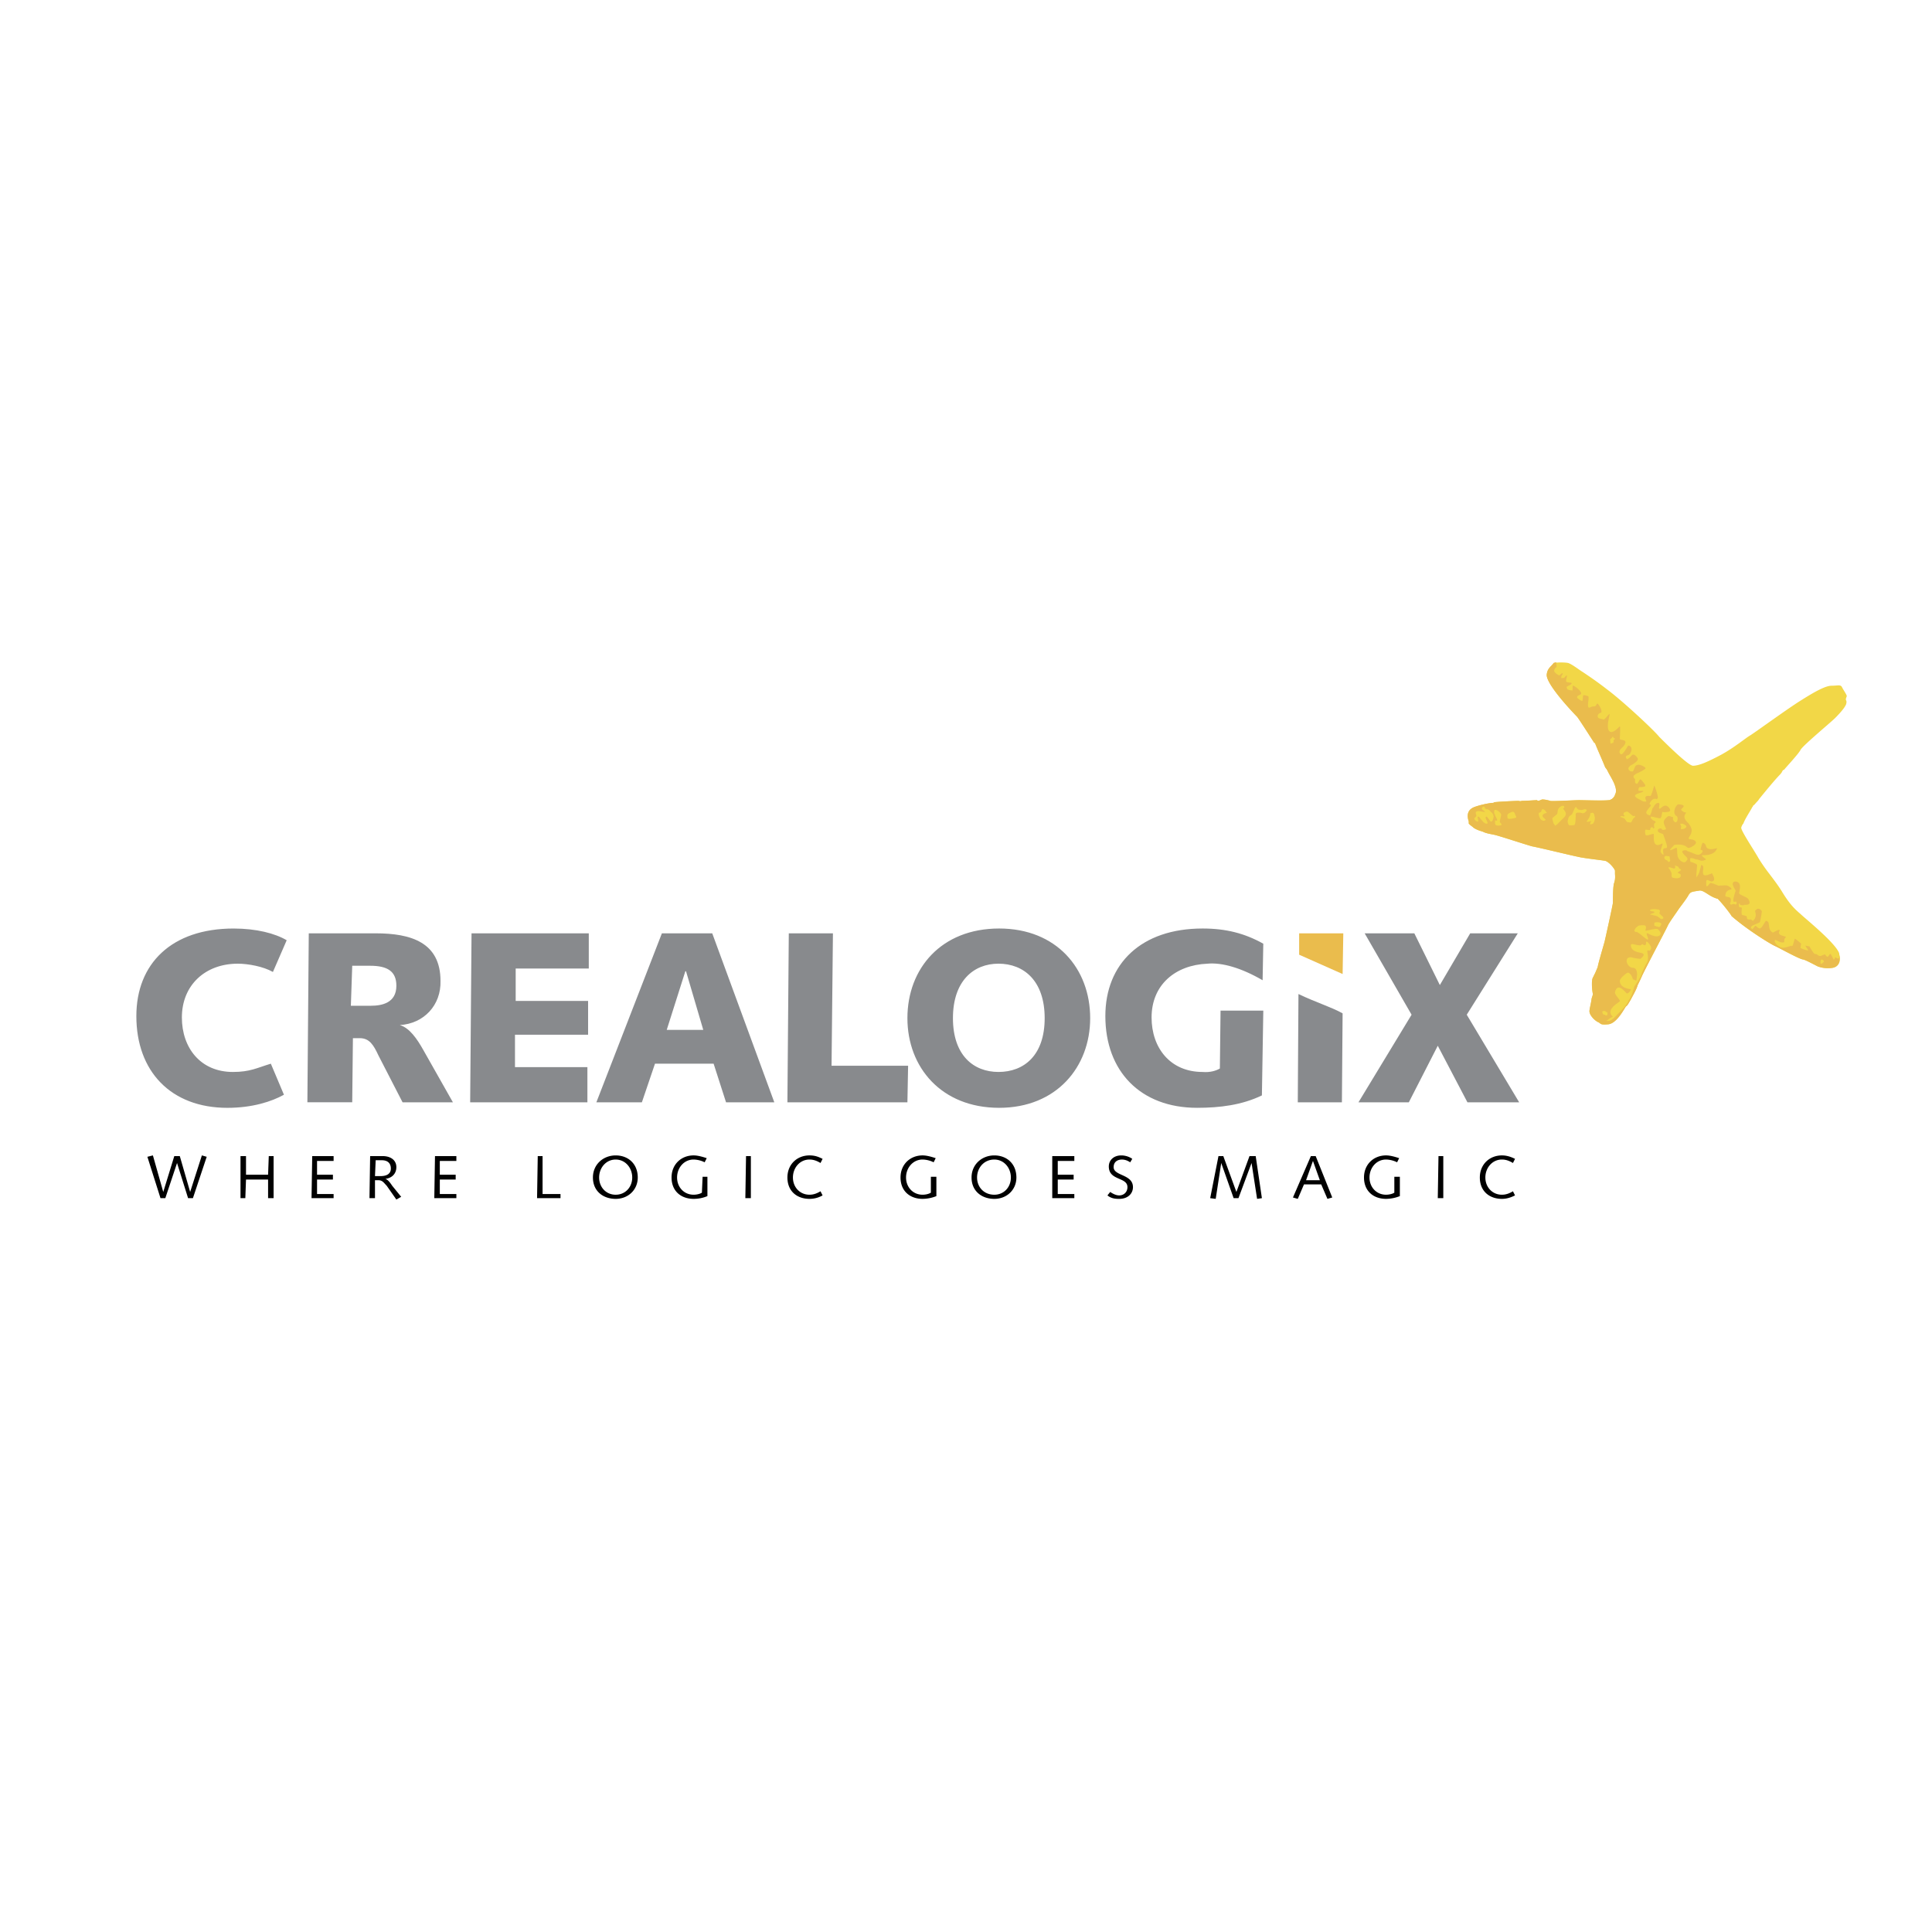 <svg xmlns="http://www.w3.org/2000/svg" width="2500" height="2500" viewBox="0 0 192.756 192.756"><g fill-rule="evenodd" clip-rule="evenodd"><path fill="#fff" d="M0 0h192.756v192.756H0V0z"/><path d="M14.705 115.414l.55-.139 1.033 3.647 1.101-3.578h.55l1.032 3.578 1.17-3.647.482.139-1.376 4.127h-.482l-1.101-3.508-1.17 3.508h-.482l-1.307-4.127zM23.995 115.344h.549v1.857h2.203l.068-1.857h.482v4.197h-.55v-1.857h-2.203l-.068 1.857h-.481v-4.197zM31.15 115.344h2.134v.482h-1.652v1.375h1.583v.483h-1.583v1.445h1.652v.412h-2.202l.068-4.197zM37.481 115.758h.619c.62 0 .895.344.895.824 0 .619-.55.758-1.032.758h-.551l.069-1.582zm-.619 3.783h.55v-1.789h.344c.413 0 .551.275.826.551l.963 1.377.481-.275-.895-1.102c-.138-.207-.413-.619-.688-.688.62-.068 1.101-.482 1.101-1.17s-.551-1.102-1.376-1.102h-1.239l-.067 4.198zM43.399 115.344h2.133v.482H43.88v1.375h1.583v.483H43.88v1.445h1.652v.412H43.33l.069-4.197zM53.583 119.541l.068-4.197h.482v3.785h1.789v.412h-2.339zM59.775 117.479c0-.965.688-1.791 1.651-1.791s1.651.826 1.651 1.791c0 .963-.688 1.719-1.651 1.719s-1.651-.757-1.651-1.719zm-.619 0c0 1.375 1.032 2.133 2.271 2.133s2.202-.895 2.202-2.133c0-1.377-.963-2.203-2.202-2.203s-2.271.894-2.271 2.203zM70.579 117.408v1.928a3.52 3.52 0 0 1-1.376.275c-1.238 0-2.202-.758-2.202-2.133 0-1.309.963-2.203 2.202-2.203.413 0 .895.139 1.307.275l-.206.412a2.6 2.6 0 0 0-1.101-.275c-.963 0-1.651.826-1.651 1.791 0 .963.688 1.719 1.651 1.719.275 0 .619-.068.826-.205l.069-1.584h.481zM74.432 115.344h.482v4.197h-.551l.069-4.197zM81.863 116.033c-.344-.207-.688-.346-1.101-.346-.963 0-1.651.826-1.651 1.791 0 .963.688 1.719 1.651 1.719.413 0 .757-.137 1.101-.344l.207.412a2.631 2.631 0 0 1-1.308.346c-1.238 0-2.202-.758-2.202-2.133 0-1.309.964-2.203 2.202-2.203.551 0 .895.139 1.308.344l-.207.414zM93.423 117.408v1.928a3.769 3.769 0 0 1-1.376.275c-1.238 0-2.202-.758-2.202-2.133 0-1.309.963-2.203 2.202-2.203.413 0 .895.139 1.308.275l-.207.412a2.6 2.6 0 0 0-1.101-.275c-.963 0-1.651.826-1.651 1.791 0 .963.688 1.719 1.651 1.719.275 0 .62-.068.826-.205v-1.584h.55zM97.482 117.479c0-.965.689-1.791 1.721-1.791.963 0 1.652.826 1.652 1.791 0 .963-.689 1.719-1.652 1.719-1.031-.001-1.721-.757-1.721-1.719zm-.55 0c0 1.375 1.033 2.133 2.271 2.133s2.203-.895 2.203-2.133c0-1.377-.965-2.203-2.203-2.203s-2.271.894-2.271 2.203zM104.984 115.344h2.202v.482h-1.653v1.375h1.584v.483h-1.584v1.445h1.653v.412h-2.202v-4.197zM110.764 118.922c.207.139.551.344.895.344.48 0 .826-.344.826-.824 0-1.033-1.859-.619-1.859-2.064 0-.619.482-1.102 1.24-1.102.412 0 .824.139 1.1.344l-.205.344c-.207-.137-.482-.275-.826-.275-.414 0-.826.207-.826.758 0 .895 1.926.688 1.926 1.996 0 .619-.48 1.17-1.375 1.17-.482 0-.826-.07-1.17-.346l.274-.345zM121.566 115.344h.483l1.306 3.578 1.307-3.578h.619l.619 4.197-.48.07-.551-3.578-1.307 3.508h-.482l-1.238-3.508-.551 3.578-.551-.07.826-4.197zM131.682 117.752h-1.377l.689-1.926.688 1.926zm-2.684 1.721l.482.139.619-1.445h1.719l.621 1.445.48-.139-1.652-4.129h-.48l-1.789 4.129zM139.664 117.408v1.928a3.777 3.777 0 0 1-1.377.275c-1.238 0-2.201-.758-2.201-2.133 0-1.309.963-2.203 2.201-2.203.414 0 .895.139 1.307.275l-.205.412a2.601 2.601 0 0 0-1.102-.275c-.963 0-1.652.826-1.652 1.791 0 .963.689 1.719 1.652 1.719.275 0 .619-.068.826-.205v-1.584h.551zM143.518 115.344h.48v4.197h-.551l.071-4.197zM150.947 116.033c-.344-.207-.688-.346-1.1-.346-.963 0-1.652.826-1.652 1.791 0 .963.689 1.719 1.652 1.719.412 0 .756-.137 1.1-.344l.207.412c-.412.207-.826.346-1.307.346-1.238 0-2.203-.758-2.203-2.133 0-1.309.965-2.203 2.203-2.203.48 0 .895.139 1.307.344l-.207.414z"/><path d="M27.229 96.973c-.963-.551-2.477-.826-3.509-.826-3.234 0-5.574 2.133-5.574 5.367 0 3.027 1.858 5.436 5.091 5.436 1.721 0 2.409-.412 3.785-.826l1.307 3.098c-1.238.688-3.165 1.307-5.642 1.307-5.643 0-9.083-3.646-9.083-9.152 0-5.229 3.509-8.738 9.702-8.738 2.271 0 4.129.481 5.298 1.169l-1.375 3.165zM35.142 96.354h1.789c1.72 0 2.615.551 2.615 1.994 0 1.721-1.445 1.996-2.546 1.996h-1.995l.137-3.99zm.068 7.224h.688c.963 0 1.376.688 1.858 1.721l2.408 4.678h5.023l-2.959-5.229c-.619-1.102-1.376-2.203-2.339-2.477 2.409-.139 4.128-1.996 4.06-4.404 0-3.854-2.958-4.749-6.468-4.749h-6.675l-.138 16.858h4.473l.069-6.398zM47.045 93.119h11.698v3.51H51.45v3.232h7.224v3.373H51.38v3.235h7.225v3.508H46.908l.137-16.858zM68.376 96.904h.069l1.72 5.848h-3.646l1.857-5.848zM59.5 109.977h4.541l1.308-3.854h5.849l1.239 3.854h4.816L71.06 93.119h-5.023L59.5 109.977zM78.698 93.119h4.404l-.138 13.211h7.638l-.069 3.647H78.56l.138-16.858zM95.075 101.582c0-3.715 2.064-5.436 4.541-5.436 2.547 0 4.611 1.721 4.611 5.436 0 3.717-2.064 5.367-4.611 5.367-2.477 0-4.541-1.65-4.541-5.367zm-4.542 0c0 4.887 3.372 8.945 9.152 8.945 5.711 0 9.082-4.059 9.082-8.945 0-4.953-3.371-8.945-9.082-8.945-5.78 0-9.152 3.992-9.152 8.945zM125.9 109.289c-1.994.963-4.195 1.238-6.467 1.238-5.643 0-9.152-3.646-9.152-9.152 0-5.229 3.578-8.738 9.703-8.738 2.34 0 4.197.481 6.055 1.514l-.068 3.648c-2.133-1.24-4.061-1.789-5.506-1.652-3.234.137-5.572 2.133-5.572 5.367 0 3.027 1.857 5.436 5.092 5.436.756.068 1.375-.137 1.721-.344l.068-5.779h4.266l-.14 8.462zM140.834 101.238l-4.68-8.119h4.955l2.545 5.16 3.028-5.16h4.748l-5.092 8.119 5.23 8.739h-5.162l-2.959-5.643-2.888 5.643h-5.024l5.299-8.739z" fill="#888a8d"/><path fill="#eabc4d" d="M134.021 93.119h-4.404v2.133l4.336 1.926.068-4.059z"/><path d="M129.48 109.977h4.402l.07-8.875c-1.102-.619-2.686-1.102-4.404-1.928l-.068 10.803z" fill="#888a8d"/><path d="M184.252 69.448c0-.138-.344-.619-.48-.895-.139-.275-.414-.138-1.033-.138s-1.721.62-3.027 1.445c-1.238.757-4.541 3.166-5.092 3.51-.482.275-1.514 1.169-2.891 1.927-1.307.688-2.201 1.101-2.82 1.101-.482 0-2.822-2.34-3.373-2.89-.48-.619-3.646-3.578-5.229-4.748-.963-.757-1.996-1.445-2.408-1.721-.344-.206-1.033-.757-1.445-.894-.344-.069-1.102-.069-1.377 0h-.068c-.207.344-.619.481-.688 1.169-.068 1.032 2.959 4.129 3.027 4.198.137.137 1.582 2.408 1.721 2.615h.068c.137.413.895 2.064 1.031 2.477.07 0 .07.069.07.069.068.068.137.207.275.481.344.62.963 1.583.619 2.133 0 .069-.07.207-.207.344-.139.137-.207.137-.344.206h-.068c-.551.069-2.479 0-2.959 0-.551 0-2.754.138-2.891.069a2.927 2.927 0 0 0-.758-.138c-.137 0-.275.138-.48.138l-.068-.069c-.207 0-1.033.069-1.516.069-.205.069-.273 0-.344 0-.137 0-1.789.069-2.408.137-.068.069-.137.069-.205.069-.139 0-1.033.138-1.789.413-.689.275-.758.826-.551 1.445v.207l.068.068c.137.138.275.207.412.344.414.275.826.344.965.413.273.138.688.207 1.031.275.412.069 3.096.964 3.854 1.17.756.138 4.129.963 4.541 1.032.482.138 2.408.344 2.752.413.414.138.895.757.965.963v.344c.068.757-.139.895-.139 1.17-.068.413-.068 1.651-.068 1.721 0 .138-.758 3.578-.826 3.854-.068.274-.688 2.338-.688 2.545-.068.139-.275.688-.344.758-.068.205-.207.344-.207.551-.068.344 0 1.1.068 1.375 0 .139-.137.414-.137.551-.07.482-.207.963-.207 1.17 0 .412.551.963.895 1.102.275.137.139.275.963.205.895-.068 1.652-1.65 1.789-1.789.139-.068.275-.344.482-.688.207-.412.551-.963.688-1.445.068-.137.275-.551.482-1.031.963-1.927 2.477-4.749 2.545-4.955.275-.481.689-1.032 1.102-1.651.412-.55.826-1.101.963-1.376.207-.275.207-.275 1.102-.413.482 0 .963.62 1.789.826.551.551 1.377 1.651 1.377 1.72 1.582 1.376 3.715 2.684 4.266 2.959.48.206 2.545 1.376 2.891 1.376.275.069 1.031.481 1.443.688a2.962 2.962 0 0 0 1.516.137c.344-.068.756-.344.688-1.1 0-.069-.068-.207-.068-.344-.346-1.032-3.441-3.509-3.854-3.922-.482-.413-1.033-.895-1.789-2.133-.414-.688-.895-1.308-1.309-1.858a17.604 17.604 0 0 1-1.1-1.582c-.414-.757-1.721-2.684-1.721-3.028 0-.069.068-.206.137-.344l.068-.068c.207-.551.689-1.239.896-1.652.068-.068.068-.068.068-.137.137-.069.275-.275.48-.482.07-.069.139-.206.207-.275.619-.757 1.514-1.858 2.064-2.408 0-.069.068-.069.068-.069.068-.138.139-.275.207-.344h.068c.207-.275 1.445-1.583 1.652-1.996.205-.413 3.027-2.752 3.439-3.166.482-.481.895-.963 1.033-1.238.137-.207.137-.481.068-.551-.064-.139.073-.345.073-.414z" fill="#f2d747"/><path d="M155.008 66.146s.139-.069.275-.069c-.068.069.068.481 0 .481-.137.069-.275.344-.207.413 0 .138.414.413.482.413s.275-.275.344-.207c.068.069-.137.207-.137.413 0 0 0 .069.068.069s.137-.069.205 0c0 0 .207-.275.275-.275.07 0-.068.413-.068.55 0 .207.482.138.551.207.068.138-.344.275-.412.344-.07 0-.139.069 0 .275 0 .069.48.138.48.138.07-.069 0-.482.07-.482.205 0 .824.55.824.757 0 .206-.412.137-.412.413 0 .069.412.344.482.344.137 0 .068-.482.137-.551s.412.069.482.069c.137.138-.07.757 0 1.032.068.275.205 0 .551 0 .273 0 .273-.207.344-.275h.068c.068.068.48.619.344.895-.068 0-.412.138-.344.413 0 .207.48.207.551.275h.068c.137-.068.482-.55.551-.55.068.069-.344 1.17-.068 1.651.344.482 1.031-.413 1.1-.413.07 0 0 1.032 0 1.238 0 .138.482.069.551.275.068.275-.344.619-.48.757-.139.207-.139.344 0 .481.205.207.688-.757.756-.826.137-.069.551.207.207.757 0 .068-.207.206-.275.206s-.275.138-.068.345c0 .068.068.068.068 0 .205 0 .412-.413.551-.413.137-.069.48.275.48.413.068.206-.48.55-.756.688-.207.207-.207.275-.139.413s.344.206.414.138c.137-.138.137-.551.412-.62.275-.137.963.275.826.344 0 .068-.482.344-.826.481-.137.069-.344.207-.344.275-.068.206.207.275.137.413v.138c0 .068 0 .137.139.206.068.138.275-.275.344-.413h.068c.068 0 .482.481.482.619s-.414.138-.551.138c-.139 0-.139.275-.139.344 0 .068.482 0 .482.068 0 .138-.826.207-.826.482 0 0 .07.137.207.207.207.137.412.206.482.275.068 0 .137.069.205.069h.207c.068-.069-.068-.207-.068-.344 0-.138.068-.275.48-.207.139.069.414-1.17.414-1.032.068.069.412 1.101.344 1.239-.068.069-.068.137-.207.069-.344-.069-.619.413-.619.55.068 0 .068 0 .139.068.068.069-.275.345-.414.62-.137.207.07.344.275.413.139.069.275-.757.344-.757.139-.137.207-.481.551-.481.207 0 0 .481.068.551.07.137.275-.207.551-.275.275-.069.551.275.551.481 0 .138-.551.206-.756.138-.07-.069-.07.551-.207.619-.139.069-.895-.206-.963-.138-.07.207.205.344.344.413.068 0 .205.138.068.207l-.068.069c-.07.138 0 .275 0 .413-.07.138-.139 0-.207-.069 0 0-.068 0-.137.069-.07.069-.07.138-.07.207-.068.069-.412-.069-.48 0 0 0-.068.138 0 .413 0 .344.688-.069.824 0 .07.068-.068.619.139.963.275.344.688-.068.758 0 0 .138-.207.62-.207.757s.207.344.275.344-.068-.413 0-.55c.068-.138.205-.069.344-.138.137-.069-.275-1.101-.344-1.308 0-.138-.551-.138-.551-.413 0-.207.344-.275.412-.138 0 0 0 .069.07.069.137 0 .205 0 .344-.069 0-.069-.07-.207-.139-.344 0-.069-.068-.138-.068-.207-.068-.207 0-.413.344-.688.139-.138.344 0 .414 0 0 .069.205-.068.137.207 0 .138.137.344.275.344.207 0 .275-.551.068-.619-.48-.345 0-1.17.207-1.17 1.031.068.205.413.275.55.137.207.412.275.48.275.07.069-.48.345.139.964l.137.138c.139.207.344.55.275.757 0 .344-.344.619-.275.757 0 .069.482 0 .689.275.137.276-.414.551-.621.62-.205.069-.273-.138-.48-.207-.275-.137-.826-.137-1.033-.069 0 0-.068 0-.068.069l-.137.138c-.069.069-.207.207-.207.275-.068.138.551-.207.619-.207.139 0 0 .688.207 1.032.205.344.48.413.551.413.137 0 .205-.069.344-.275.068-.207-.344-.413-.482-.688-.137-.207.207-.275.414-.207l.068.069c.137 0 .688.275.963.344s.551-.207.551-.344c0-.138-.207-.138-.207-.138 0-.069.139-.62.207-.688.068-.069.344.138.344.344 0 0 .068.275.482.275.344 0 .619-.138.619-.069-.344.826-1.445.619-1.514.688-.07.069.412.344.412.413-.482.275-.688 0-.895 0-.068 0-.068 0-.275-.069-.137-.069-.275-.069-.344-.069s-.068.069-.068.275c0 .069.068.138.205.138.139.069.414.138.482.275 0 .207-.068.826-.068.894v.344s.068-.068.137-.206c0 0 .07-.069.07-.138.068 0 .273-.894.273-.894.414.069.07.62.207.894 0 .069.068.138.207.138.137 0 .344-.069.48-.138h.07l.068-.068c.068 0 .068 0 .068.068 0 0 .482.688-.068.757-.068 0-.414-.207-.482-.138-.068 0-.068.62 0 .62.139 0 .275-.344.414-.344.068 0 .137.069.275.069.137.069.344.138.48.206.068 0 .826-.068.895 0 .07 0 .414.207.414.344 0 .069-.619 0-.619.688 0 .069.205.069.412.137.207.069.137.481.068.551-.068.138.139.206.207.138.068 0 .068-.069.275 0 .137.068.205-.069.137-.207 0-.137-.137 0-.275-.068-.137-.069.207-1.101.207-1.101.068.069-.688-.895 0-.895.688.069.344.963.344 1.169 0 .138.826.413.895.551.482.757-.344.551-.412.619-.07.069-.207 0-.344 0-.07 0-.07-.206-.139-.137s0 .275 0 .344l.275.068c0 .069-.068.481 0 .688.068.068.275.068.412.137.207 0-.137.413.482.344.068 0 .207.206.207.138.48-.413.205-.963.205-.963s.275-.551.689 0c0 .069-.139.963-.207 1.101-.068.068-.688.275-.826.413-.137.138 0 .207.07.275.068 0 .273-.344.344-.344.068.069.275.275.412.275.207 0 .551-.757.619-.757s.275.068.275.344c.068.206 0 .619.412.825.07 0 .895-.55.619-.069-.137.413.758.413.689.551-.139.068-.068.068-.139.138-.068.069 0 .344-.068.344-.344.138-.895-.344-.895-.207-.137.207.344.757.826.757.207 0 .826-.206.826-.206.137.275.273-.688.344-.688.068 0 .619.481.619.481l-.068.413c0 .069.619.275.756.275.068 0-.205-.344-.275-.481.07 0 .344.069.414.069 0 0 .412.757.551.757.273 0 .273.206.549.206.068 0 .414-.206.482-.137.275.481.344 0 .482-.069.068-.069.344.55.344.55s.137 0 .137-.207c.068-.068.482.413.414-.206.205.826-.275 1.169-.619 1.238-.414.07-.965.07-1.516-.137-.412-.207-1.168-.62-1.443-.688-.346 0-2.41-1.17-2.891-1.376-.551-.275-2.684-1.583-4.266-2.959 0-.069-.826-1.169-1.377-1.72-.826-.206-1.307-.826-1.789-.826-.895.138-.895.138-1.102.413-.137.275-.551.826-.963 1.376-.412.62-.826 1.17-1.102 1.651-.068.207-1.582 3.028-2.545 4.955-.207.48-.414.895-.482 1.031-.137.482-.48 1.033-.688 1.445-.207.344-.344.619-.482.688-.137.139-.895 1.721-1.789 1.789-.824.07-.688-.068-.963-.205-.344-.139-.895-.689-.895-1.102 0-.207.137-.688.207-1.17 0-.137.137-.412.137-.551-.068-.275-.137-1.031-.068-1.375 0-.207.139-.346.207-.551.068-.07.275-.619.344-.758 0-.207.619-2.271.688-2.545.068-.275.826-3.716.826-3.854 0-.069 0-1.308.068-1.721 0-.275.207-.413.139-1.17v-.344c-.07-.206-.551-.826-.965-.963-.344-.069-2.27-.275-2.752-.413-.412-.069-3.785-.895-4.541-1.032-.758-.206-3.441-1.101-3.854-1.17-.344-.068-.758-.138-1.031-.275-.139-.068-.551-.137-.965-.413-.137-.138-.275-.206-.412-.344l-.068-.068v-.207c-.207-.62-.139-1.17.551-1.445.756-.275 1.65-.413 1.789-.413.068 0 .137 0 .205-.069.619-.068 2.271-.137 2.408-.137.07 0 .139.069.344 0 .482 0 1.309-.069 1.516-.069l.068.069c.205 0 .344-.138.48-.138.207 0 .551.069.758.138.137.069 2.34-.069 2.891-.069.48 0 2.408.069 2.959 0h.068c.137-.069.205-.069.344-.206.137-.138.207-.275.207-.344.344-.55-.275-1.514-.619-2.133-.139-.275-.207-.413-.275-.481 0 0 0-.069-.07-.069-.137-.413-.895-2.064-1.031-2.477h-.068c-.139-.207-1.584-2.478-1.721-2.615-.068-.069-3.096-3.166-3.027-4.198.074-.682.486-.82.693-1.163zm7.019 14.931c-.139.207.068.275.068.345-.068.068-.207 0-.344 0 0 0-.068 0-.068.068 0 .069.273.069.412.207.068.069.137.207.207.275.068.069.205.069.273.069.207.138.275-.275.414-.413.207-.138.207-.275 0-.206-.139 0-.344-.275-.482-.345-.136-.138-.204-.138-.48 0zm-7.775-.069c-.07-.138-.207-.275-.346-.275-.137 0-.068.344-.344.344-.137.069.068.689.275.757.139.069.207.069.344 0 .139-.068-.344-.275-.275-.482.139-.275.482-.206.414-.275l-.068-.069zm-3.717.138c-.207.138-.139.275-.139.413 0 .207.346.137.689.068.275-.068.207-.068.068-.412-.135-.413-.411-.138-.618-.069zm-2.201 1.032c.275 0-.275-.619-.07-.688.07-.138.414.482.482.482.139 0 .207-.138.275-.482a.592.592 0 0 0-.275-.481c-.207-.275-.344-.275-.412-.275-.207-.068-.139-.068-.207-.207-.068-.137-.275 0-.275.138-.068.137.412.275.275.344-.137 0-.619-.138-.756-.069-.207.069-.139.207-.07.413 0 .138-.068.138-.137.207l-.068.068c0 .207.205.344.344.344.137 0-.068-.413 0-.482.068-.068.205.069.275.207.137.137.344.481.619.481zm19.885.207c-.068-.069-.275-.207-.412-.207h-.139c-.068.068.07.207.07.275 0 .069-.07.275 0 .275.068 0 .205 0 .344-.069.137-.068.207-.206.137-.274zm-9.289-.207c.07-.069.275-.413.139-.826-.068-.344-.207-.275-.414-.206.068.344-.412.826-.344.826.068.069.482-.069.482-.069s-.139.138-.139.275v.068c0 .001.139.001.276-.068zm-1.789 0c.068-.207.068-.826.068-.895 0-.207.139-.207.275-.207h.139c.137 0 .275.139.482 0 .137-.137.344-.275.068-.344-.207 0-.344.138-.482.069h-.068c-.275 0-.344-.344-.414-.275-.137.069-.273.62-.412.757-.275.138-.344.344-.344.482-.068.137-.068.275 0 .344 0 .069-.068.069 0 .069 0 .068 0 .068.068.068v.069c.068.069.482 0 .551 0 0 .001.069-.068.069-.137zm-1.719 0l.688-.688c.344-.413-.207-.757-.139-.825.068-.069.139-.138.068-.207 0-.069-.205-.138-.48.137-.207.207-.137.551-.207.62-.137.137-.412.344-.48.412 0 .138.137.551.137.551.068.068.139.138.139.207-.002 0 .135-.069.274-.207zm-5.643.138c.068-.069 0-.138 0-.138-.07-.069-.139-.138-.139-.207 0-.138.139-.62.139-.688-.07-.207-.346-.482-.619-.482-.139 0-.07.275-.07.414h.07c-.07.137.273.55.205.619-.068.138-.205-.068-.205.069v.275l.068.138a.76.76 0 0 0 .551 0zm16.375 3.096c-.137.069-.137.207 0 .344.07.068.207.068.207.137l.068.069c.07.069.207 0 .207-.138-.068-.137 0-.413-.137-.413.001.07-.274-.068-.345.001zm1.514 1.789h-.068c0-.068-.205-.068-.205-.137s.48-.276.273-.344c-.205-.069-.205-.275-.273-.275-.07 0-.275-.138-.275-.069 0 .138.068.206-.07.275-.205 0-.688-.275-.549 0 .137.137.275.413.275.55 0 .138 0 .344.068.344.137.069.551.138.756 0 .138-.068.068-.275.068-.344zm14.107 8.532c-.139 0-.139.138-.139.345v.068c.068.068.207-.068.275-.137.14-.138.001-.207-.136-.276zm-18.304-3.371c-.205.138-.344.275-.344.344-.068.069-.137.275.139.275.205 0 .963.757 1.102.757.205 0-.139-.482-.07-.62.07-.069.688.413 1.17.275.482-.206 0-.619-.068-.688-.139-.137-1.17.207-1.238.138 0-.138.137-.275 0-.482-.07-.068-.484-.068-.691.001zm1.584-.276v.275c.137 0 .551.275.619 0l.068-.137c0-.069 0-.138-.068-.138-.207-.137-.619-.068-.619 0zm-.414-1.307c-.137.138.414.138.414.207.068.138-.414.138-.414.275.07 0 .207 0 .344.068.139 0 .275.069.275.069.207 0 .414.413.621.276.205-.138-.07-.276-.275-.482-.139-.138.137-.275-.07-.413-.138-.069-.688-.137-.895 0zm-.963 6.674c.207-.619.482-1.17.619-1.375.275-.414 0-1.17.07-1.239.068-.068.205.138.344-.137.137-.275-.344-.757-.414-.757-.137 0 0 .206-.137.344-.207.069-.275-.207-.414 0-.275.138-1.031-.275-1.031 0 0 .826 1.17.688 1.238.895.139.138-.207.413-.275.481-.068 0-.688-.068-.826-.138-.205-.068-.549 0-.549.275-.07.208.205.756.619.756.344 0 .412.414.412.689l-.068.551c0 .137-.275-.139-.344-.07 0 0-.07-.275-.207-.48-.139-.139-.207-.207-.275-.207s-.207.068-.344.207c-.275.205-.482.48-.482.619 0 .756 1.102.824 1.102.824 0 .139-.275.482-.412.414-.139-.068-.895-1.17-1.17-.139-.07.207.344.621.412.758.068.068.068.068.068.137 0 .139-.619.346-.895.896a.526.526 0 0 0 .139.617l.068.07c-.068 0-.412.205-.551.344-.068 0-.137.068-.068.068.48.068.756-.344 1.238-.826.139-.137.688-.619.963-1.238.344-.48.482-1.17.551-1.375.138-.206.55-.825.619-.964zm-3.785 3.442c-.068.068 0 .137 0 .207 0 .068.139.137.139.137.207 0 .068.068.207.068.137 0 .137-.068.137-.205 0-.207-.068-.07-.137-.139-.07-.068 0-.068-.07-.068-.069-.069-.276 0-.276 0zm1.101-27.249c0-.069-.068-.138-.068-.138-.068 0-.068.069-.139.138-.068.069-.068.069-.137.069 0 0 0 .482.068.482l.139-.069h.068c.068 0 .068-.275.068-.275.068-.069.139-.138.139-.138.001-.069-.138-.069-.138-.069z" fill="#eabc4d"/></g></svg>